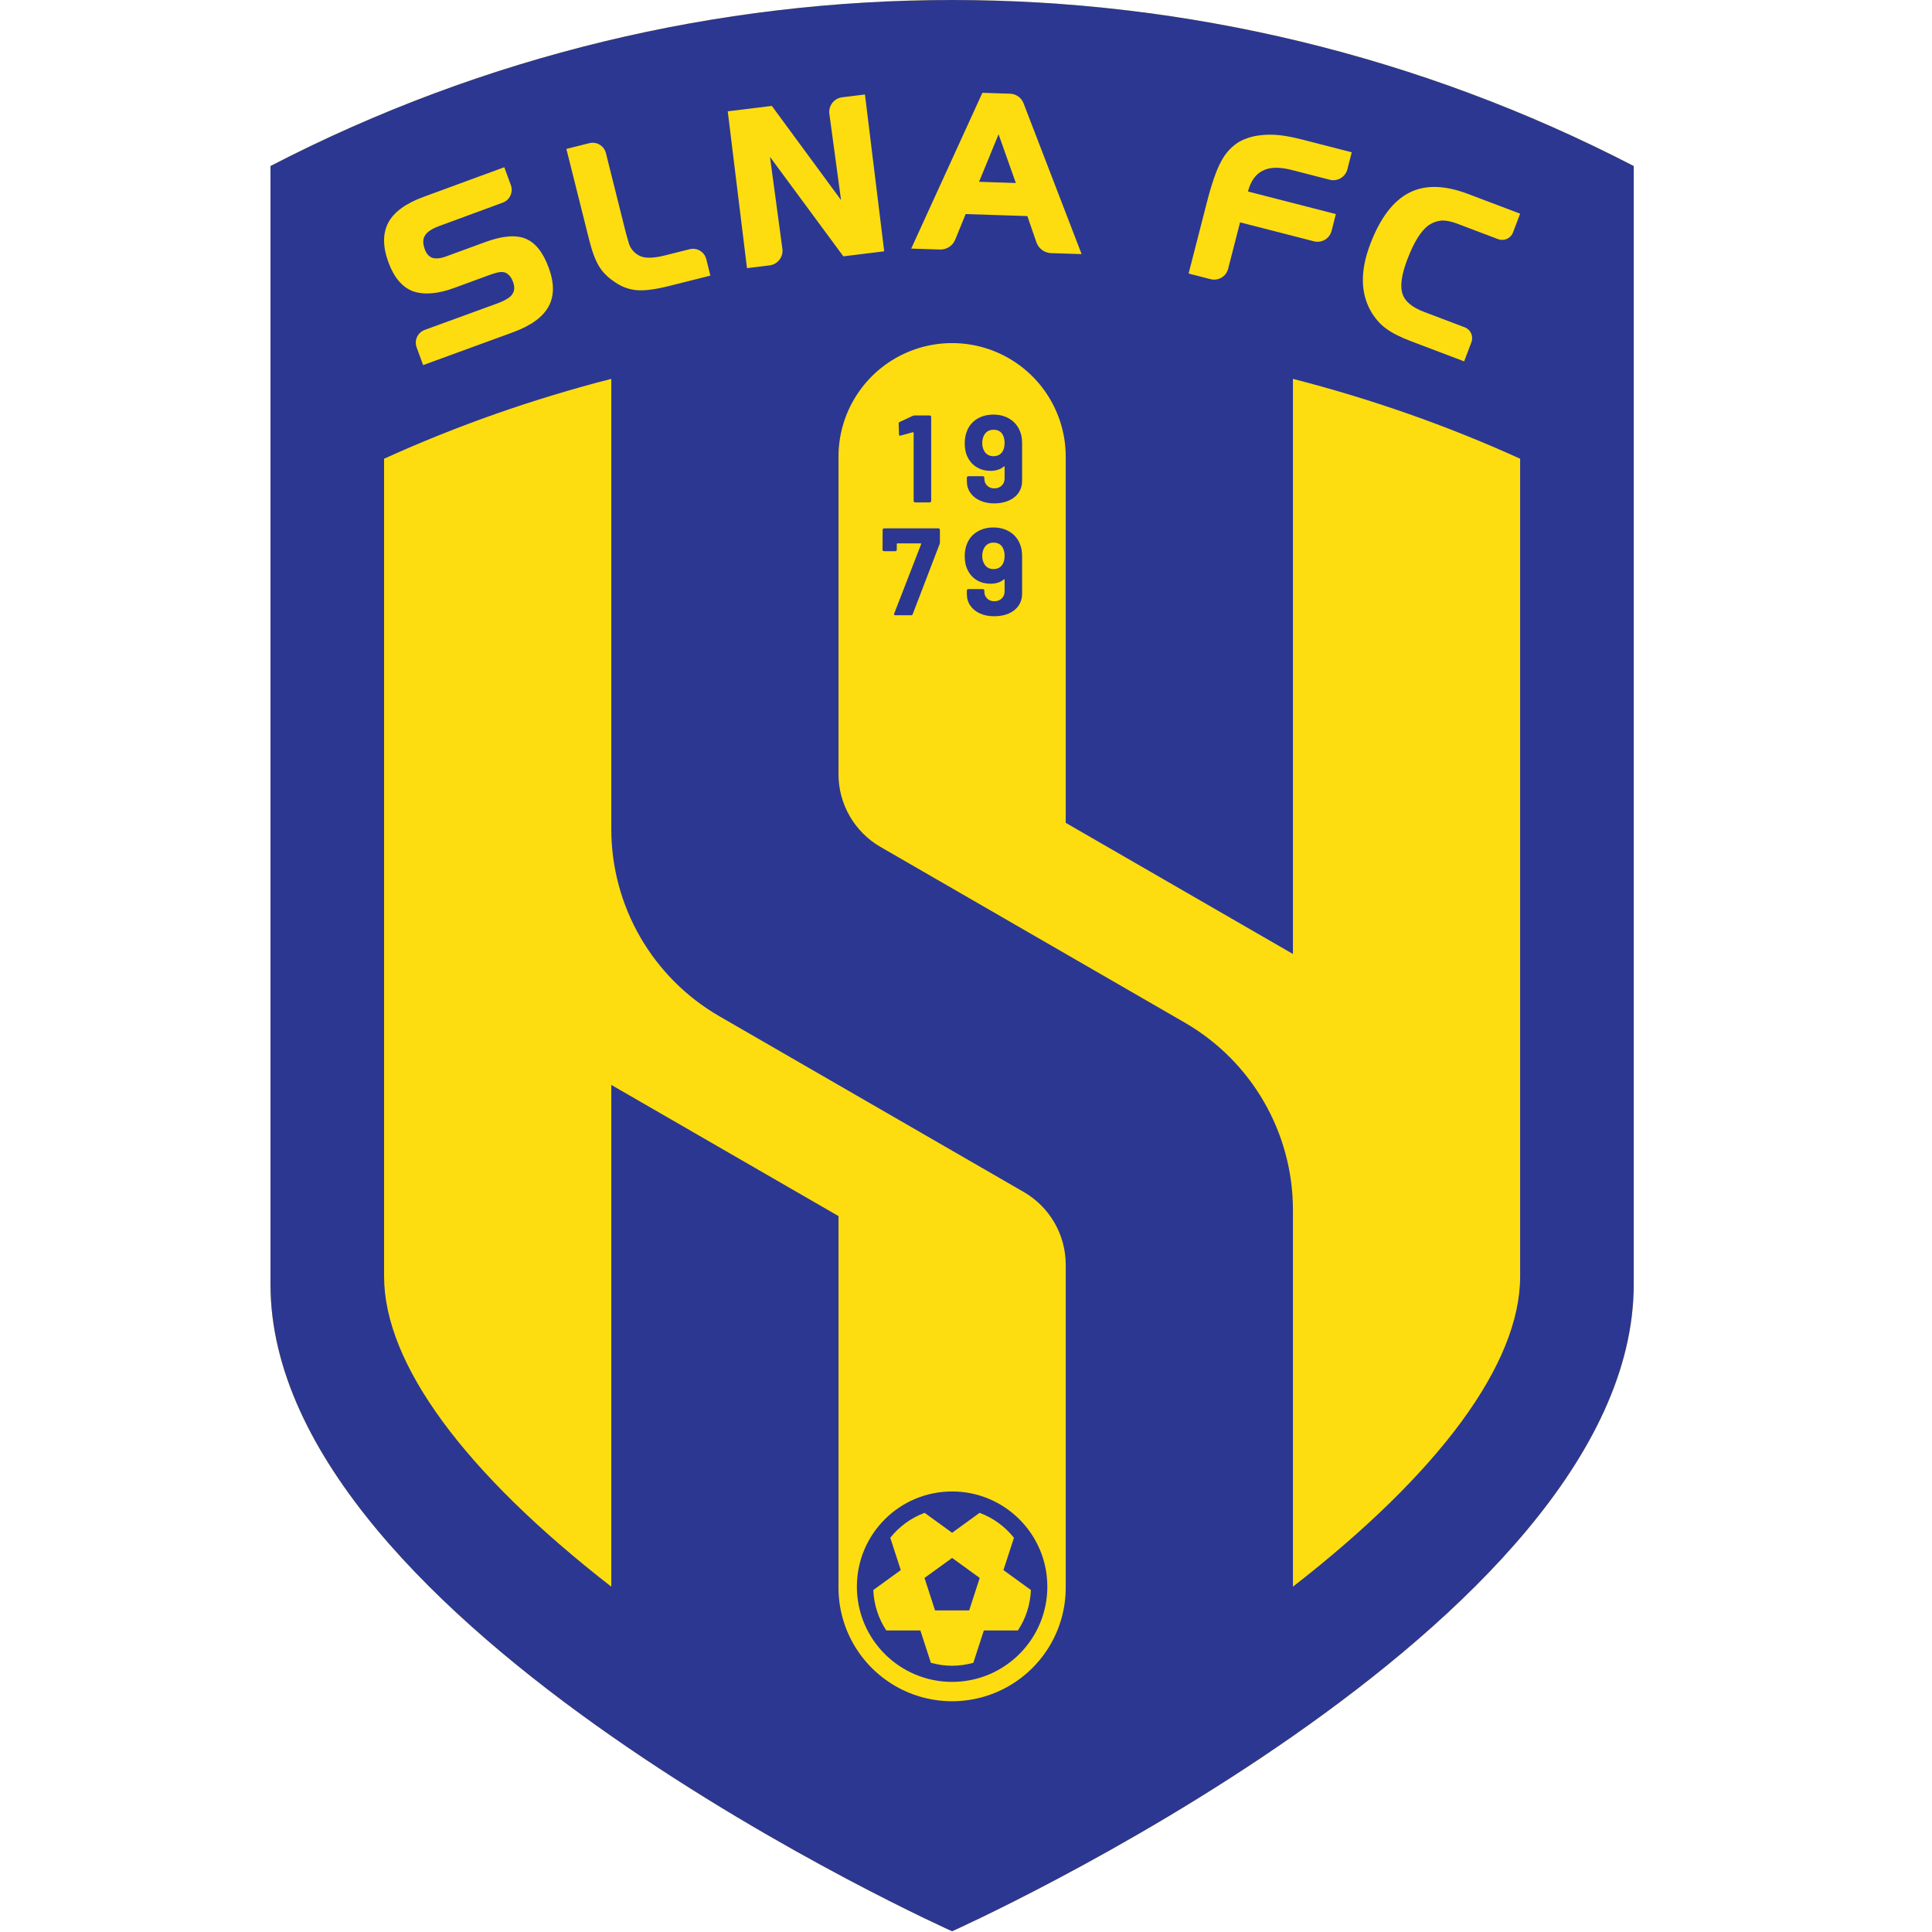 <?xml version="1.0" encoding="UTF-8"?>
<svg xmlns="http://www.w3.org/2000/svg" width="50" height="50" viewBox="0 0 50 50" fill="none">
  <path d="M42.281 4.297C31.218 -1.432 18.063 -1.432 7 4.297V33.237C7 42.093 24.64 49.981 24.64 49.981C24.64 49.981 42.281 42.093 42.281 33.237V4.297Z" fill="#FDDD10"></path>
  <path d="M23.926 40.837L24.199 41.678H25.082L25.355 40.837L24.641 40.319L23.926 40.837Z" fill="#2C3792"></path>
  <path d="M26.343 42.196L25.462 42.196L25.19 43.033C25.015 43.081 24.831 43.11 24.64 43.11C24.45 43.11 24.266 43.081 24.091 43.033L23.819 42.196H22.938C22.737 41.894 22.617 41.536 22.601 41.15L23.312 40.634L23.04 39.797C23.27 39.508 23.576 39.283 23.929 39.152L24.64 39.668L25.352 39.152C25.704 39.283 26.011 39.508 26.241 39.797L25.969 40.634L26.68 41.15C26.664 41.536 26.544 41.894 26.343 42.196ZM24.64 38.599C23.279 38.599 22.176 39.702 22.176 41.063C22.176 42.423 23.279 43.527 24.64 43.527C26.001 43.527 27.105 42.423 27.105 41.063C27.105 39.702 26.001 38.599 24.64 38.599Z" fill="#2C3792"></path>
  <path d="M23.295 11.276L23.308 11.273L23.626 11.186C23.63 11.184 23.635 11.185 23.639 11.189C23.643 11.194 23.645 11.198 23.645 11.202V12.963C23.645 12.974 23.649 12.983 23.657 12.991C23.664 12.998 23.673 13.002 23.684 13.002H24.06C24.071 13.002 24.08 12.998 24.087 12.991C24.095 12.983 24.099 12.974 24.099 12.963V10.791C24.099 10.78 24.095 10.771 24.087 10.764C24.08 10.756 24.071 10.752 24.06 10.752H23.671C23.65 10.752 23.634 10.756 23.623 10.762L23.285 10.919C23.266 10.928 23.257 10.943 23.257 10.965L23.266 11.241C23.266 11.264 23.276 11.276 23.295 11.276Z" fill="#2C3792"></path>
  <path d="M25.951 11.675C25.901 11.763 25.821 11.806 25.709 11.806C25.607 11.806 25.528 11.764 25.475 11.678C25.439 11.618 25.42 11.547 25.42 11.466C25.42 11.391 25.436 11.323 25.468 11.263C25.52 11.169 25.601 11.122 25.713 11.122C25.828 11.122 25.91 11.169 25.957 11.263C25.985 11.323 25.999 11.389 25.999 11.459C25.999 11.547 25.983 11.619 25.951 11.675ZM26.135 10.844C26.014 10.768 25.872 10.73 25.709 10.73C25.549 10.73 25.409 10.766 25.29 10.839C25.171 10.912 25.085 11.012 25.032 11.138C24.989 11.234 24.967 11.346 24.967 11.472C24.967 11.618 24.994 11.741 25.048 11.842C25.105 11.953 25.185 12.038 25.287 12.097C25.389 12.156 25.504 12.186 25.632 12.186C25.776 12.186 25.892 12.148 25.98 12.073C25.984 12.069 25.988 12.068 25.992 12.07C25.997 12.072 25.999 12.076 25.999 12.083V12.382C25.999 12.457 25.974 12.518 25.925 12.566C25.876 12.615 25.811 12.639 25.732 12.639C25.657 12.639 25.595 12.615 25.547 12.568C25.499 12.521 25.475 12.462 25.475 12.391V12.362C25.475 12.352 25.471 12.343 25.464 12.335C25.456 12.328 25.447 12.324 25.436 12.324H25.06C25.05 12.324 25.041 12.328 25.033 12.335C25.026 12.343 25.022 12.352 25.022 12.362V12.452C25.022 12.566 25.052 12.666 25.112 12.753C25.172 12.84 25.255 12.907 25.363 12.955C25.47 13.003 25.593 13.028 25.732 13.028C25.873 13.028 25.999 13.003 26.108 12.955C26.217 12.907 26.302 12.839 26.362 12.75C26.422 12.661 26.452 12.558 26.452 12.443V11.475C26.452 11.353 26.434 11.248 26.397 11.161C26.344 11.025 26.256 10.92 26.135 10.844Z" fill="#2C3792"></path>
  <path d="M24.286 13.674H22.882C22.871 13.674 22.862 13.678 22.854 13.685C22.847 13.693 22.843 13.702 22.843 13.713L22.84 14.227C22.84 14.237 22.844 14.246 22.851 14.254C22.859 14.261 22.868 14.265 22.878 14.265H23.171C23.181 14.265 23.191 14.261 23.198 14.254C23.206 14.246 23.209 14.237 23.209 14.227V14.079C23.209 14.068 23.215 14.063 23.226 14.063H23.826C23.839 14.063 23.844 14.069 23.839 14.082L23.142 15.878C23.131 15.909 23.142 15.923 23.174 15.923H23.576C23.599 15.923 23.614 15.914 23.621 15.894L24.315 14.085C24.321 14.066 24.325 14.05 24.325 14.037V13.713C24.325 13.702 24.321 13.693 24.313 13.685C24.306 13.678 24.297 13.674 24.286 13.674Z" fill="#2C3792"></path>
  <path d="M25.951 14.596C25.901 14.684 25.821 14.728 25.709 14.728C25.607 14.728 25.528 14.685 25.475 14.599C25.439 14.539 25.42 14.469 25.42 14.387C25.42 14.312 25.436 14.245 25.468 14.185C25.52 14.091 25.601 14.043 25.713 14.043C25.828 14.043 25.91 14.091 25.957 14.185C25.985 14.245 25.999 14.31 25.999 14.381C25.999 14.469 25.983 14.54 25.951 14.596ZM26.135 13.765C26.014 13.689 25.872 13.651 25.709 13.651C25.549 13.651 25.409 13.688 25.29 13.761C25.171 13.833 25.085 13.933 25.032 14.059C24.989 14.156 24.967 14.267 24.967 14.394C24.967 14.539 24.994 14.662 25.048 14.763C25.105 14.875 25.185 14.96 25.287 15.019C25.389 15.078 25.504 15.107 25.632 15.107C25.776 15.107 25.892 15.07 25.98 14.995C25.984 14.99 25.988 14.989 25.992 14.991C25.997 14.993 25.999 14.998 25.999 15.004V15.303C25.999 15.378 25.974 15.44 25.925 15.488C25.876 15.536 25.811 15.56 25.732 15.56C25.657 15.56 25.595 15.537 25.547 15.489C25.499 15.442 25.475 15.383 25.475 15.313V15.284C25.475 15.273 25.471 15.264 25.464 15.256C25.456 15.249 25.447 15.245 25.436 15.245H25.06C25.05 15.245 25.041 15.249 25.033 15.256C25.026 15.264 25.022 15.273 25.022 15.284V15.374C25.022 15.487 25.052 15.588 25.112 15.674C25.172 15.761 25.255 15.829 25.363 15.877C25.47 15.925 25.593 15.949 25.732 15.949C25.873 15.949 25.999 15.925 26.108 15.877C26.217 15.829 26.302 15.76 26.362 15.671C26.422 15.582 26.452 15.48 26.452 15.364V14.397C26.452 14.275 26.434 14.17 26.397 14.082C26.344 13.947 26.256 13.841 26.135 13.765Z" fill="#2C3792"></path>
  <path d="M25.843 3.475L25.338 4.705L26.29 4.736L25.843 3.475Z" fill="#2C3792"></path>
  <path d="M39.157 6.014C39.099 6.17 38.925 6.248 38.77 6.189L37.717 5.79C37.564 5.732 37.429 5.704 37.313 5.707C37.194 5.717 37.083 5.756 36.981 5.824C36.78 5.963 36.593 6.262 36.419 6.721C36.271 7.111 36.23 7.405 36.296 7.602C36.356 7.797 36.542 7.953 36.853 8.071L37.905 8.47C38.06 8.528 38.139 8.702 38.08 8.857L37.892 9.352L36.523 8.833C36.233 8.723 36.014 8.611 35.865 8.498C35.712 8.386 35.581 8.235 35.472 8.045C35.34 7.807 35.273 7.547 35.271 7.263C35.268 6.977 35.331 6.663 35.461 6.32C35.716 5.649 36.049 5.207 36.462 4.992C36.871 4.778 37.381 4.787 37.992 5.019L39.341 5.53L39.157 6.014ZM39.341 33.032C39.341 35.289 37.268 38.104 33.461 41.063V31.313C33.461 29.313 32.394 27.465 30.661 26.465L22.788 21.919C22.115 21.53 21.7 20.812 21.7 20.036V11.819C21.7 10.769 22.261 9.798 23.17 9.273C24.08 8.748 25.201 8.748 26.11 9.273C27.02 9.798 27.581 10.769 27.581 11.819V21.295L33.461 24.689V9.805C35.476 10.322 37.446 11.011 39.341 11.872V33.032ZM27.581 41.088C27.581 42.138 27.02 43.108 26.11 43.634C25.201 44.159 24.08 44.159 23.17 43.634C22.261 43.108 21.7 42.138 21.7 41.088V31.472L15.82 28.077V41.063C12.013 38.104 9.94 35.289 9.94 33.032V11.872C11.835 11.011 13.805 10.322 15.82 9.805V21.453C15.82 23.454 16.887 25.302 18.62 26.302L26.493 30.848C27.166 31.236 27.581 31.954 27.581 32.731V41.088ZM10.051 5.759C10.197 5.486 10.501 5.264 10.962 5.095L13.051 4.328L13.221 4.791C13.288 4.974 13.194 5.177 13.012 5.244L11.37 5.849C11.173 5.922 11.048 6.005 10.996 6.1C10.94 6.187 10.94 6.306 10.995 6.456C11.034 6.563 11.096 6.634 11.182 6.671C11.28 6.701 11.398 6.69 11.535 6.64L12.555 6.266C13 6.102 13.35 6.073 13.603 6.177C13.856 6.281 14.056 6.532 14.201 6.93C14.348 7.329 14.346 7.664 14.195 7.936C14.044 8.209 13.741 8.428 13.285 8.596L10.951 9.449L10.783 8.991C10.715 8.808 10.809 8.605 10.992 8.538L12.875 7.851C12.973 7.815 13.055 7.776 13.123 7.734C13.189 7.696 13.236 7.654 13.263 7.606C13.318 7.524 13.323 7.421 13.278 7.298C13.232 7.171 13.162 7.089 13.068 7.051C13.02 7.038 12.966 7.036 12.906 7.046C12.842 7.058 12.762 7.082 12.664 7.118L11.752 7.453C11.325 7.609 10.968 7.637 10.679 7.535C10.404 7.426 10.196 7.178 10.053 6.79C9.903 6.381 9.902 6.037 10.051 5.759ZM15.253 3.705C15.442 3.658 15.633 3.772 15.681 3.962L16.175 5.937C16.199 6.031 16.222 6.117 16.246 6.196C16.267 6.279 16.288 6.343 16.311 6.389C16.357 6.466 16.401 6.519 16.444 6.55C16.487 6.586 16.53 6.612 16.571 6.628C16.616 6.649 16.672 6.662 16.739 6.668C16.864 6.676 17.013 6.659 17.189 6.615L17.85 6.449C18.039 6.402 18.231 6.517 18.278 6.706L18.385 7.133L17.31 7.403C16.954 7.492 16.675 7.527 16.474 7.509C16.273 7.491 16.085 7.421 15.91 7.299C15.822 7.24 15.746 7.18 15.684 7.118C15.622 7.06 15.564 6.988 15.508 6.9C15.409 6.74 15.322 6.506 15.245 6.198L14.658 3.854L15.253 3.705ZM19.975 2.741L21.766 5.177L21.464 2.947C21.436 2.737 21.585 2.543 21.796 2.518L22.385 2.445L22.883 6.504L21.826 6.634L19.927 4.06L20.248 6.439C20.276 6.649 20.127 6.843 19.916 6.868L19.332 6.94L18.834 2.881L19.975 2.741ZM25.424 2.402L26.142 2.425C26.297 2.43 26.434 2.528 26.489 2.672L27.992 6.576L27.202 6.551C27.03 6.545 26.88 6.434 26.823 6.272L26.588 5.592L24.991 5.54L24.722 6.2C24.657 6.361 24.498 6.464 24.325 6.458L23.582 6.434L25.424 2.402ZM31.23 5.252C31.358 4.754 31.481 4.397 31.601 4.181C31.712 3.966 31.867 3.797 32.065 3.672C32.17 3.615 32.276 3.572 32.383 3.544C32.49 3.515 32.612 3.497 32.749 3.489C32.886 3.481 33.031 3.487 33.184 3.507C33.333 3.527 33.506 3.562 33.702 3.612L34.983 3.941L34.87 4.382C34.818 4.582 34.614 4.703 34.414 4.652L33.43 4.399C33.112 4.317 32.861 4.323 32.679 4.418C32.494 4.508 32.367 4.687 32.298 4.956L34.572 5.54L34.461 5.976C34.409 6.176 34.205 6.296 34.005 6.245L32.093 5.754L31.784 6.956C31.733 7.156 31.529 7.276 31.329 7.225L30.761 7.079L31.23 5.252ZM42.281 4.297C31.218 -1.432 18.063 -1.432 7 4.297V33.237C7 42.093 24.64 49.981 24.64 49.981C24.64 49.981 42.281 42.093 42.281 33.237V4.297Z" fill="#2C3792"></path>
</svg>
